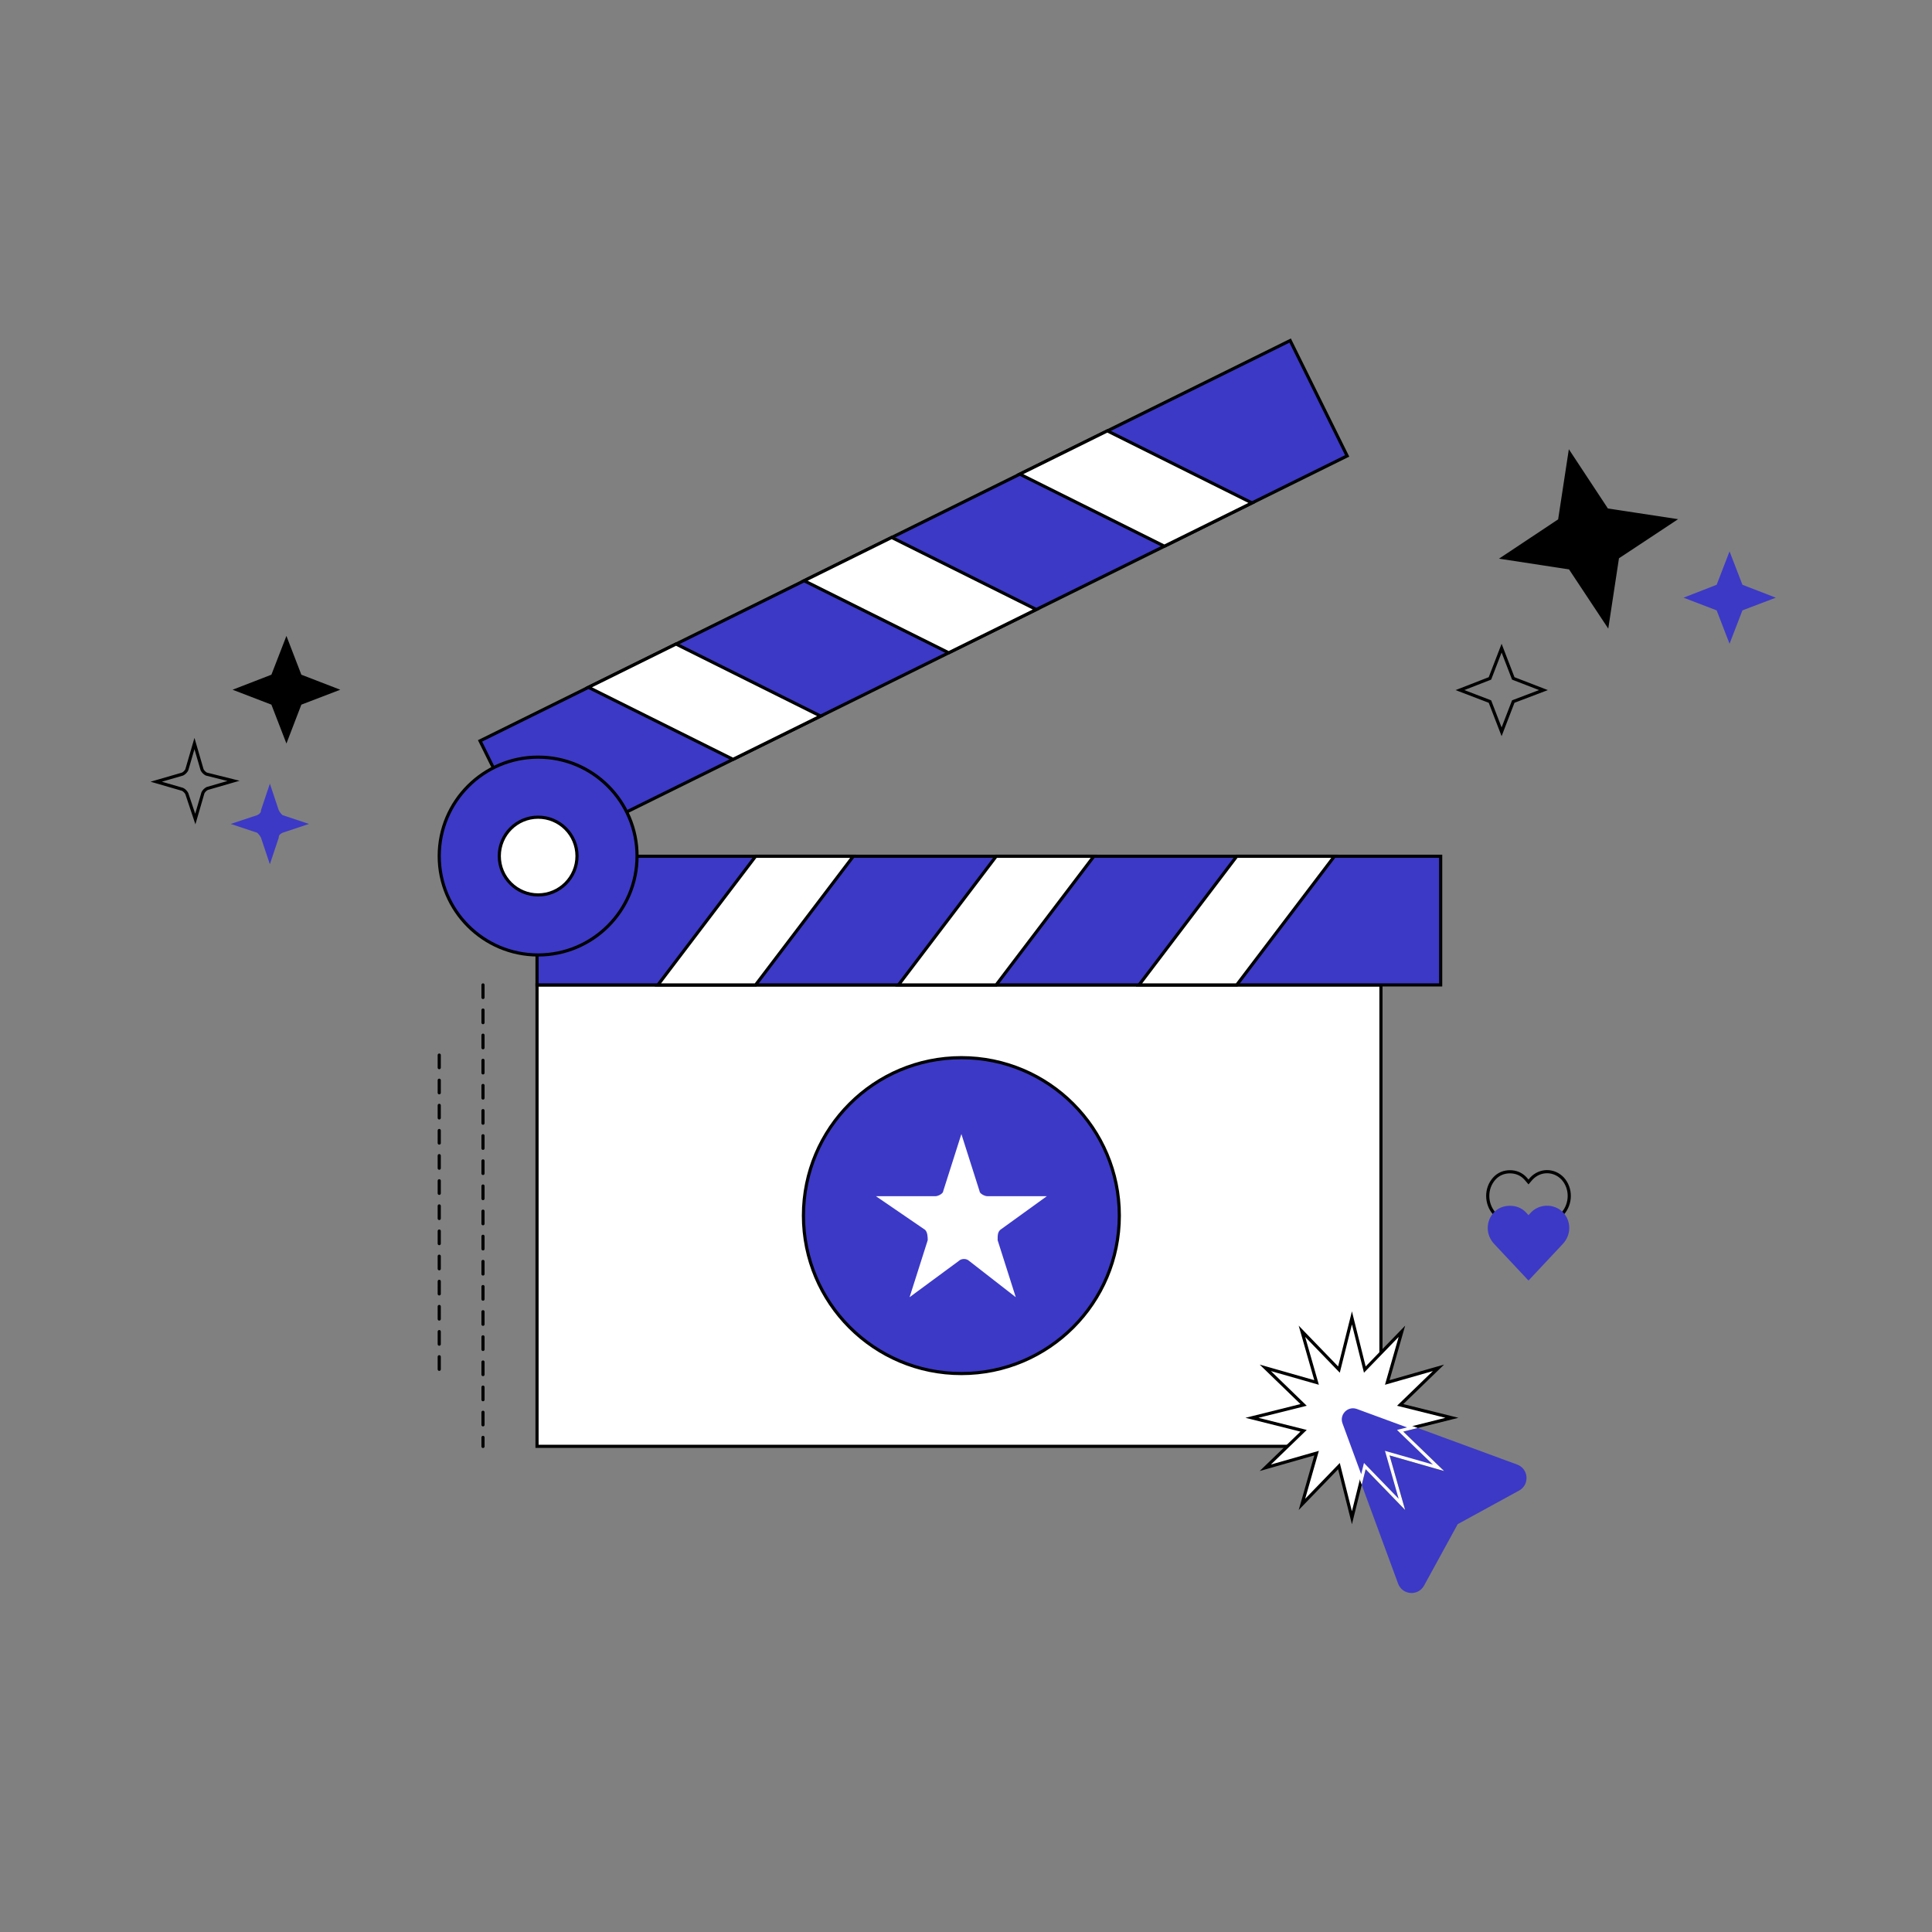 <svg width="435" height="435" viewBox="0 0 435 435" fill="none" xmlns="http://www.w3.org/2000/svg">
<rect x="0" y="0" width="435" height="435" fill="#808080" stroke="none"/>
<path d="M108.75 221.759L108.75 325.674" stroke="black" stroke-width="0.709" stroke-miterlimit="2.613" stroke-linecap="round" stroke-linejoin="round" stroke-dasharray="2.83 2.83"/>
<path d="M98.897 237.557L98.897 309.876" stroke="black" stroke-width="0.709" stroke-miterlimit="2.613" stroke-linecap="round" stroke-linejoin="round" stroke-dasharray="2.83 2.83"/>
<path d="M64.491 143.182L67.851 151.913L76.612 155.296L67.851 158.654L64.491 167.409L61.106 158.654L52.369 155.296L61.106 151.913L64.491 143.182Z" fill="black"/>
<path d="M310.928 221.759H120.914V325.648H310.928V221.759Z" fill="white" stroke="black" stroke-width="0.71"/>
<path d="M290.487 76.68L108.084 166.813L120.917 192.783L303.32 102.65L290.487 76.68Z" fill="#3C39C6" stroke="black" stroke-width="0.71"/>
<path d="M249.324 97.009L229.605 106.754L262.159 122.978L281.878 113.233L249.324 97.009Z" fill="white" stroke="black" stroke-width="0.71"/>
<path d="M200.768 121.007L181.049 130.752L213.602 146.976L233.321 137.231L200.768 121.007Z" fill="white" stroke="black" stroke-width="0.71"/>
<path d="M152.209 145.005L132.49 154.75L165.044 170.973L184.763 161.229L152.209 145.005Z" fill="white" stroke="black" stroke-width="0.71"/>
<path d="M324.375 192.791H120.914V221.759H324.375V192.791Z" fill="#3C39C6" stroke="black" stroke-width="0.71"/>
<path d="M278.459 221.759H256.463L278.459 192.791H300.454L278.459 221.759Z" fill="white" stroke="black" stroke-width="0.71"/>
<path d="M224.295 221.759H202.299L224.295 192.791H246.29L224.295 221.759Z" fill="white" stroke="black" stroke-width="0.71"/>
<path d="M170.13 221.759H148.135L170.13 192.791H192.128L170.13 221.759Z" fill="white" stroke="black" stroke-width="0.71"/>
<path d="M216.459 309.262C236.098 309.262 252.019 293.341 252.019 273.702C252.019 254.062 236.098 238.141 216.459 238.141C196.819 238.141 180.898 254.062 180.898 273.702C180.898 293.341 196.819 309.262 216.459 309.262Z" fill="#3C39C6" stroke="black" stroke-width="0.71"/>
<path d="M121.165 215.014C133.464 215.014 143.435 205.044 143.435 192.744C143.435 180.445 133.464 170.474 121.165 170.474C108.865 170.474 98.894 180.445 98.894 192.744C98.894 205.044 108.865 215.014 121.165 215.014Z" fill="#3C39C6" stroke="black" stroke-width="0.71"/>
<path d="M121.167 201.495C126 201.495 129.918 197.577 129.918 192.744C129.918 187.911 126 183.993 121.167 183.993C116.334 183.993 112.416 187.911 112.416 192.744C112.416 197.577 116.334 201.495 121.167 201.495Z" fill="white" stroke="black" stroke-width="0.71"/>
<path d="M69.569 185.516L63.603 187.501C63.035 187.785 62.751 188.069 62.751 188.636L60.762 194.591L58.773 188.636C58.489 188.069 58.205 187.785 57.921 187.501L51.955 185.516L57.921 183.531C58.489 183.248 58.773 182.964 58.773 182.397L60.762 176.442L62.751 182.397C63.035 182.964 63.319 183.248 63.603 183.531L69.569 185.516Z" fill="#3C39C6"/>
<path d="M52.587 175.815L46.654 177.535C46.271 177.726 45.888 178.108 45.697 178.49L43.974 184.412L42.06 178.681C41.869 178.299 41.486 177.917 41.103 177.726L35.17 176.006L41.103 174.287C41.486 174.096 41.869 173.714 42.06 173.332L43.783 167.409L45.506 173.332C45.697 173.714 46.08 174.096 46.463 174.287L52.587 175.815Z" stroke="black" stroke-width="0.709" stroke-miterlimit="10"/>
<path d="M353.531 102.507L361.607 114.758L361.73 114.943L361.949 114.977L376.476 117.194L364.243 125.285L364.058 125.407L364.025 125.627L361.81 140.179L353.692 127.924L353.569 127.739L353.35 127.706L338.861 125.488L351.1 117.354L351.284 117.232L351.317 117.013L353.531 102.507Z" fill="black" stroke="black"/>
<path d="M301.934 320.592C301.097 318.304 303.318 316.068 305.624 316.904L323.609 323.512L341.475 330.086C343.781 330.939 344.02 334.115 341.868 335.293L327.948 342.908L320.33 356.824C319.151 358.993 315.974 358.754 315.12 356.431L308.544 338.572L301.934 320.592Z" fill="#3C39C6" stroke="#3C39C6" stroke-width="0.71" stroke-miterlimit="10"/>
<path d="M304.393 296.722L307.296 308.367L315.649 299.744L312.352 311.27L323.881 307.974L315.256 316.324L326.905 319.226L315.256 322.146L323.881 330.478L312.352 327.183L315.649 338.725L307.296 330.103L304.393 341.73L301.472 330.103L293.137 338.725L296.433 327.183L284.887 330.478L293.513 322.146L281.881 319.226L293.513 316.324L284.887 307.974L296.433 311.27L293.137 299.744L301.472 308.367L304.393 296.722Z" fill="white" stroke="black" stroke-width="0.71" stroke-miterlimit="10"/>
<path fill-rule="evenodd" clip-rule="evenodd" d="M318.012 321.456L315.257 322.146L323.883 330.478L312.354 327.183L315.65 338.725L307.298 330.103L306.543 333.127L301.934 320.592C301.097 318.304 303.318 316.068 305.624 316.904L318.012 321.456Z" fill="#3C39C6"/>
<path d="M318.012 321.456L318.098 321.8L319.216 321.52L318.134 321.122L318.012 321.456ZM315.257 322.146L315.171 321.802L314.551 321.957L315.011 322.401L315.257 322.146ZM323.883 330.478L323.785 330.82L325.151 331.21L324.13 330.223L323.883 330.478ZM312.354 327.183L312.451 326.842L311.837 326.666L312.012 327.28L312.354 327.183ZM315.65 338.725L315.395 338.972L316.38 339.989L315.992 338.628L315.65 338.725ZM307.298 330.103L307.553 329.856L307.108 329.397L306.953 330.017L307.298 330.103ZM306.543 333.127L306.209 333.25L306.608 334.332L306.887 333.213L306.543 333.127ZM301.934 320.592L301.601 320.714L301.601 320.715L301.934 320.592ZM305.624 316.904L305.746 316.571L305.745 316.57L305.624 316.904ZM317.926 321.111L315.171 321.802L315.344 322.49L318.098 321.8L317.926 321.111ZM315.011 322.401L323.636 330.734L324.13 330.223L315.504 321.891L315.011 322.401ZM323.98 330.137L312.451 326.842L312.256 327.524L323.785 330.82L323.98 330.137ZM312.012 327.28L315.309 338.823L315.992 338.628L312.695 327.085L312.012 327.28ZM315.905 338.478L307.553 329.856L307.043 330.35L315.395 338.972L315.905 338.478ZM306.953 330.017L306.198 333.041L306.887 333.213L307.642 330.189L306.953 330.017ZM306.876 333.005L302.267 320.47L301.601 320.715L306.209 333.25L306.876 333.005ZM302.268 320.47C301.534 318.466 303.48 316.504 305.502 317.238L305.745 316.57C303.155 315.631 300.66 318.143 301.601 320.714L302.268 320.47ZM305.501 317.237L317.889 321.789L318.134 321.122L305.746 316.571L305.501 317.237Z" fill="white"/>
<path d="M338.094 145.935L340.664 152.6L340.72 152.747L340.867 152.804L347.515 155.375L340.869 157.9L340.721 157.956L340.664 158.104L338.094 164.769L335.524 158.104L335.467 157.957L335.319 157.9L328.718 155.375L335.321 152.803L335.467 152.746L335.524 152.6L338.094 145.935Z" stroke="black" stroke-width="0.71"/>
<path d="M389.416 124.142L392.317 131.665L399.829 134.571L392.317 137.425L389.416 144.949L386.515 137.425L379.055 134.571L386.515 131.665L389.416 124.142Z" fill="#3C39C6"/>
<path d="M339.971 263.83C338.688 263.83 337.398 264.289 336.419 265.391C334.461 267.594 334.515 270.992 336.419 273.196L344.149 282.195L351.879 273.196C353.784 270.992 353.837 267.594 351.879 265.391C349.921 263.279 346.734 263.279 344.776 265.391L344.149 266.125L343.522 265.391C342.543 264.289 341.254 263.83 339.971 263.83Z" stroke="black" stroke-width="0.71"/>
<path d="M339.971 271.489C338.688 271.489 337.398 271.91 336.419 272.92C334.461 274.94 334.515 278.055 336.419 280.075L344.149 288.324L351.879 280.075C353.784 278.055 353.837 274.94 351.879 272.92C349.921 270.984 346.734 270.984 344.776 272.92L344.149 273.594L343.522 272.92C342.543 271.91 341.254 271.489 339.971 271.489Z" fill="#3C39C6"/>
<path d="M224.623 279.241L228.704 292.068L218.209 283.905C217.626 283.322 216.46 283.322 215.877 283.905L204.799 292.068L208.88 279.241C208.88 278.658 208.88 277.492 208.297 276.909L197.219 269.329H210.629C211.212 269.329 212.378 268.746 212.378 268.163L216.46 255.335L220.541 268.163C220.541 268.746 221.707 269.329 222.29 269.329H235.701L225.206 276.909C224.623 277.492 224.623 278.075 224.623 279.241Z" fill="white"/>
</svg>
